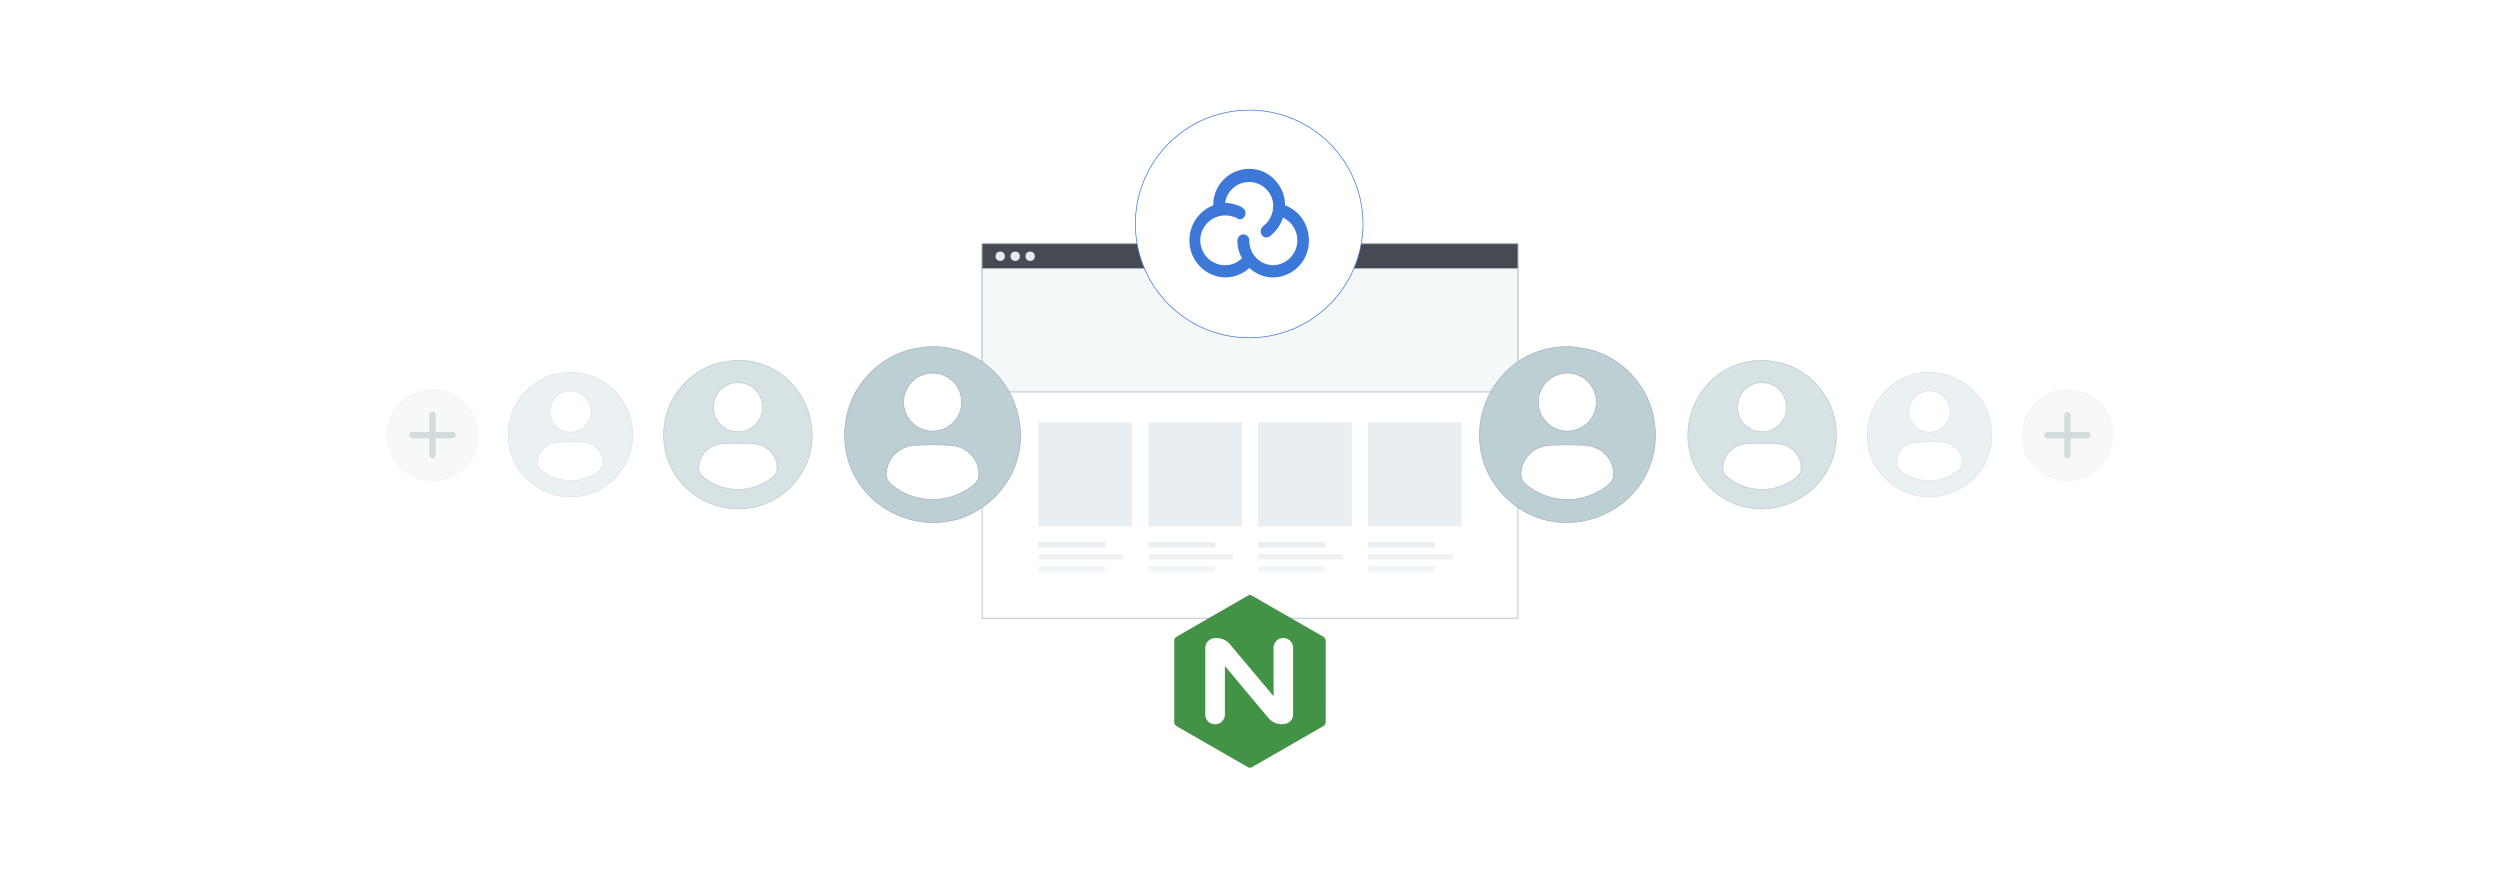 <?xml version="1.0" encoding="UTF-8"?>
<svg id="Layer_1" data-name="Layer 1" xmlns="http://www.w3.org/2000/svg" viewBox="0 0 860 300">
  <rect y="0" width="860" height="300" fill="#fff"/>
  <g>
    <g>
      <rect x="337.833" y="83.872" width="184.334" height="128.784" fill="#fff" stroke="#a3b1c1" stroke-miterlimit="10" stroke-width=".25"/>
      <rect x="337.833" y="83.872" width="184.334" height="8.549" fill="#464a51" stroke="#a3b1c1" stroke-miterlimit="10" stroke-width=".25"/>
      <rect x="337.833" y="92.421" width="184.334" height="42.409" fill="#f4f8f9" stroke="#a3b1c1" stroke-miterlimit="10" stroke-width=".25"/>
      <g opacity=".6">
        <rect x="357.216" y="145.266" width="32.154" height="35.827" fill="#d8e2ea"/>
        <rect x="395.021" y="145.266" width="32.154" height="35.827" fill="#d8e2ea"/>
        <rect x="432.825" y="145.266" width="32.154" height="35.827" fill="#d8e2ea"/>
        <rect x="470.63" y="145.266" width="32.154" height="35.827" fill="#d8e2ea"/>
      </g>
      <g opacity=".6">
        <rect x="357.216" y="186.429" width="23.02" height="1.893" fill="#d8e2ea"/>
        <rect x="357.216" y="190.583" width="29.206" height="1.893" fill="#e4eaef"/>
        <rect x="357.216" y="194.738" width="23.02" height="1.893" fill="#e7eff7"/>
      </g>
      <g opacity=".6">
        <rect x="395.021" y="186.429" width="23.02" height="1.893" fill="#d8e2ea"/>
        <rect x="395.021" y="190.583" width="29.206" height="1.893" fill="#e4eaef"/>
        <rect x="395.021" y="194.738" width="23.02" height="1.893" fill="#e7eff7"/>
      </g>
      <g opacity=".6">
        <rect x="432.825" y="186.429" width="23.02" height="1.893" fill="#d8e2ea"/>
        <rect x="432.825" y="190.583" width="29.206" height="1.893" fill="#e4eaef"/>
        <rect x="432.825" y="194.738" width="23.02" height="1.893" fill="#e7eff7"/>
      </g>
      <g opacity=".6">
        <rect x="470.63" y="186.429" width="23.02" height="1.893" fill="#d8e2ea"/>
        <rect x="470.63" y="190.583" width="29.206" height="1.893" fill="#e4eaef"/>
        <rect x="470.63" y="194.738" width="23.02" height="1.893" fill="#e7eff7"/>
      </g>
      <g>
        <circle cx="344.073" cy="88.147" r="1.611" fill="#e4eaef"/>
        <circle cx="349.226" cy="88.147" r="1.611" fill="#e4eaef"/>
        <circle cx="354.38" cy="88.147" r="1.611" fill="#e4eaef"/>
      </g>
    </g>
    <g>
      <g>
        <path d="M540.951,119.28l5.743.93c11.743,2.984,20.913,13.188,22.465,25.254.097.753.074,1.562.253,2.287-.048,1.175.065,2.371,0,3.544-1.434,25.801-33.171,38.035-51.596,19.657-18.472-18.425-6.254-50.161,19.592-51.672h3.543ZM549.175,138.328c0-5.521-4.474-9.997-9.994-9.997s-9.994,4.476-9.994,9.997,4.474,9.997,9.994,9.997,9.994-4.476,9.994-9.997ZM532.661,153.221c-4.524.372-8.48,3.674-9.274,8.207-.585,3.342.426,4.582,3.001,6.385,7.662,5.361,17.83,5.374,25.514.049,2.787-1.931,3.764-3.371,2.949-6.903-1.012-4.388-4.91-7.466-9.355-7.772-3.578-.246-9.275-.259-12.836.034Z" fill="#bccfd3" stroke="#a3b1c1" stroke-miterlimit="10" stroke-width=".25"/>
        <path d="M607.647,123.967l4.853.786c9.923,2.522,17.672,11.143,18.983,21.34.082.637.063,1.32.214,1.932-.041.993.055,2.004,0,2.995-1.212,21.802-28.03,32.14-43.599,16.611-15.609-15.569-5.285-42.386,16.555-43.663h2.994ZM614.596,140.062c0-4.665-3.781-8.448-8.445-8.448s-8.445,3.782-8.445,8.448,3.781,8.448,8.445,8.448,8.445-3.782,8.445-8.448ZM600.641,152.647c-3.823.314-7.165,3.104-7.837,6.935-.495,2.824.36,3.872,2.536,5.395,6.474,4.53,15.066,4.541,21.559.041,2.355-1.632,3.181-2.848,2.492-5.833-.855-3.708-4.149-6.309-7.905-6.567-3.023-.208-7.837-.218-10.846.029Z" fill="#bccfd3" opacity=".6" stroke="#a3b1c1" stroke-miterlimit="10" stroke-width=".25"/>
        <path d="M665.007,128.088l4.07.659c8.322,2.115,14.822,9.346,15.922,17.899.069.534.053,1.107.179,1.621-.034.833.046,1.681,0,2.512-1.016,18.286-23.509,26.956-36.568,13.932-13.092-13.058-4.433-35.551,13.885-36.622h2.511ZM670.835,141.587c0-3.913-3.171-7.085-7.083-7.085s-7.083,3.172-7.083,7.085,3.171,7.085,7.083,7.085,7.083-3.172,7.083-7.085ZM659.131,152.143c-3.207.264-6.01,2.603-6.573,5.817-.415,2.369.302,3.248,2.127,4.525,5.43,3.799,12.637,3.808,18.082.035,1.975-1.369,2.668-2.389,2.09-4.892-.717-3.11-3.48-5.291-6.63-5.508-2.536-.175-6.573-.183-9.097.024Z" fill="#bccfd3" opacity=".3" stroke="#a3b1c1" stroke-miterlimit="10" stroke-width=".25"/>
        <circle cx="711.214" cy="149.695" r="15.661" fill="#a1bbbf" opacity=".1" stroke="#a3b1c1" stroke-miterlimit="10" stroke-width=".25"/>
        <path d="M703.229,149.476c.131-.322.251-.582.578-.746.041-.02.295-.122.312-.122h6.012v-6.012c0-.018.115-.296.138-.34.389-.73,1.506-.729,1.895,0,.023.043.138.321.138.34v6.012h6.012c.018,0,.296.115.34.138.73.389.729,1.506,0,1.895-.043.023-.321.138-.34.138h-6.012v6.012c0,.017-.102.271-.122.312-.163.327-.424.447-.746.578h-.434c-.322-.131-.582-.251-.746-.578-.02-.041-.122-.295-.122-.312v-6.012h-6.012c-.017,0-.271-.102-.312-.122-.327-.163-.447-.424-.578-.746v-.434Z" fill="#d3dcdd"/>
      </g>
      <g>
        <path d="M322.592,119.28c25.846,1.511,38.064,33.247,19.592,51.672-18.424,18.377-50.162,6.144-51.596-19.657-.065-1.173.048-2.369,0-3.544.179-.725.156-1.533.253-2.287,1.552-12.067,10.722-22.27,22.465-25.254l5.743-.93h3.543ZM320.819,148.325c5.519,0,9.994-4.476,9.994-9.997,0-5.521-4.474-9.997-9.994-9.997s-9.994,4.476-9.994,9.997c0,5.521,4.474,9.997,9.994,9.997ZM314.503,153.187c-4.445.306-8.343,3.384-9.355,7.772-.815,3.532.162,4.971,2.949,6.903,7.684,5.325,17.852,5.312,25.514-.049,2.575-1.802,3.587-3.043,3.001-6.385-.794-4.534-4.749-7.835-9.274-8.207-3.561-.293-9.258-.281-12.836-.034Z" fill="#bccfd3" stroke="#a3b1c1" stroke-miterlimit="10" stroke-width=".25"/>
        <path d="M255.347,123.967c21.84,1.277,32.164,28.094,16.555,43.663-15.569,15.529-42.387,5.192-43.599-16.611-.055-.991.041-2.002,0-2.995.151-.613.132-1.296.214-1.932,1.311-10.197,9.06-18.818,18.983-21.34l4.853-.786h2.994ZM253.849,148.51c4.664,0,8.445-3.782,8.445-8.448,0-4.665-3.781-8.448-8.445-8.448s-8.445,3.782-8.445,8.448c0,4.665,3.781,8.448,8.445,8.448ZM248.512,152.618c-3.756.259-7.05,2.859-7.905,6.567-.688,2.984.137,4.201,2.492,5.833,6.493,4.5,15.085,4.489,21.559-.041,2.176-1.523,3.031-2.571,2.536-5.395-.671-3.831-4.013-6.621-7.837-6.935-3.009-.247-7.823-.237-10.846-.029Z" fill="#bccfd3" opacity=".6" stroke="#a3b1c1" stroke-miterlimit="10" stroke-width=".25"/>
        <path d="M197.504,128.088c18.318,1.071,26.977,23.563,13.885,36.622-13.058,13.025-35.551,4.354-36.568-13.932-.046-.831.034-1.679,0-2.512.127-.514.111-1.087.179-1.621,1.1-8.552,7.599-15.783,15.922-17.899l4.07-.659h2.511ZM196.248,148.673c3.912,0,7.083-3.172,7.083-7.085,0-3.913-3.171-7.085-7.083-7.085s-7.083,3.172-7.083,7.085c0,3.913,3.171,7.085,7.083,7.085ZM191.772,152.119c-3.15.217-5.913,2.398-6.63,5.508-.577,2.503.115,3.523,2.09,4.892,5.446,3.774,12.652,3.765,18.082-.035,1.825-1.277,2.542-2.156,2.127-4.525-.563-3.213-3.366-5.553-6.573-5.817-2.524-.207-6.561-.199-9.097-.024Z" fill="#bccfd3" opacity=".3" stroke="#a3b1c1" stroke-miterlimit="10" stroke-width=".25"/>
        <circle cx="148.786" cy="149.695" r="15.661" fill="#a1bbbf" opacity=".1" stroke="#a3b1c1" stroke-miterlimit="10" stroke-width=".25"/>
        <path d="M156.772,149.476c-.131-.322-.251-.582-.578-.746-.041-.02-.295-.122-.312-.122h-6.012v-6.012c0-.018-.115-.296-.138-.34-.389-.73-1.506-.729-1.895,0-.023.043-.138.321-.138.34v6.012h-6.012c-.018,0-.296.115-.34.138-.73.389-.729,1.506,0,1.895.043.023.321.138.34.138h6.012v6.012c0,.017.102.271.122.312.163.327.424.447.746.578h.434c.322-.131.582-.251.746-.578.02-.041.122-.295.122-.312v-6.012h6.012c.017,0,.271-.102.312-.122.327-.163.447-.424.578-.746v-.434Z" fill="#d3dcdd"/>
      </g>
    </g>
    <g>
      <circle cx="429.715" cy="77.037" r="39.152" fill="#fff" stroke="#3c78d8" stroke-miterlimit="10" stroke-width=".25"/>
      <path d="M447.494,74.593c-1.421-1.787-3.294-3.16-5.425-3.978 0-3.178-1.206-6.237-3.376-8.559-2.185-2.445-5.28-3.884-8.558-3.978-6.768-.205-12.452,5.051-12.778,11.814v.723c-4.959,1.941-8.215,6.729-8.198,12.055-.068,6.898,5.401,12.581,12.296,12.778,3.08-.016,6.045-1.176,8.317-3.255,2.23,2.071,5.154,3.233,8.198,3.255,6.923-.132,12.428-5.85,12.296-12.773,0-.002,0-.003,0-.005 0-2.926-.975-5.768-2.772-8.077h-.001ZM425.672,82.67c-.042,2.153.499,4.278,1.567,6.148-1.525,1.549-3.61,2.418-5.784,2.411-4.727-.001-8.559-3.833-8.558-8.56.001-4.726,3.832-8.558,8.558-8.558.985-.017,1.966.146,2.892.482h.121l.723.241c.346.367.822.584,1.326.603.574.021,1.118-.252,1.446-.723.748-.904.642-2.24-.241-3.014-.599-.502-1.298-.872-2.049-1.085-1.347-.522-2.775-.808-4.22-.844.64-4.549,4.847-7.717,9.396-7.076,3.807.536,6.75,3.611,7.119,7.438v.603c.049,2.795-1.252,5.443-3.495,7.112-.838.721-1.041,1.938-.482,2.892.347.603.992.971,1.688.965.437-.053.852-.22,1.206-.482,2.122-1.608,3.682-3.843,4.46-6.389,3.021,1.44,4.944,4.489,4.943,7.836.004,4.589-3.612,8.365-8.198,8.559h-.121c-4.593-.064-8.264-3.84-8.2-8.432.001-.042.002-.084.003-.127-.014-.54-.229-1.056-.603-1.446-.383-.385-.903-.602-1.446-.603-1.106.06-1.989.943-2.049,2.049h0Z" fill="#3c78d8"/>
    </g>
    <g>
      <path d="M429.886,204.595h.138c.708.337,1.398.712,2.066,1.123,7.694,4.425,15.389,8.851,23.083,13.279.609.325.958.989.88,1.675-.017,9.331,0,18.659-.011,27.986-.1.445-.372.833-.757,1.078-8.182,4.711-16.365,9.419-24.548,14.125-.406.309-.959.34-1.397.079-8.192-4.697-16.376-9.402-24.552-14.116-.543-.257-.879-.816-.85-1.416v-27.984c-.041-.598.284-1.161.823-1.424,7.684-4.419,15.369-8.841,23.054-13.266.685-.391,1.356-.806,2.071-1.137" fill="#429345"/>
      <path d="M414.62,222.746v23.085c-.02.861.307,1.694.908,2.311,1.174,1.16,2.999,1.342,4.379.438.91-.619,1.456-1.648,1.456-2.749,0-5.57-.011-11.14,0-16.71,5.078,6.08,10.167,12.152,15.266,18.215,1.44,1.458,3.522,2.085,5.527,1.663,1.431-.282,2.51-1.464,2.659-2.915.011-7.853.011-15.706,0-23.558-.162-1.85-1.793-3.22-3.643-3.058-1.626.142-2.916,1.431-3.058,3.058,0,5.659-.034,11.312,0,16.969-4.987-5.88-9.913-11.812-14.882-17.713-1.334-1.71-3.488-2.566-5.632-2.236-1.648.183-2.915,1.543-2.983,3.2Z" fill="#fff"/>
    </g>
  </g>
</svg>